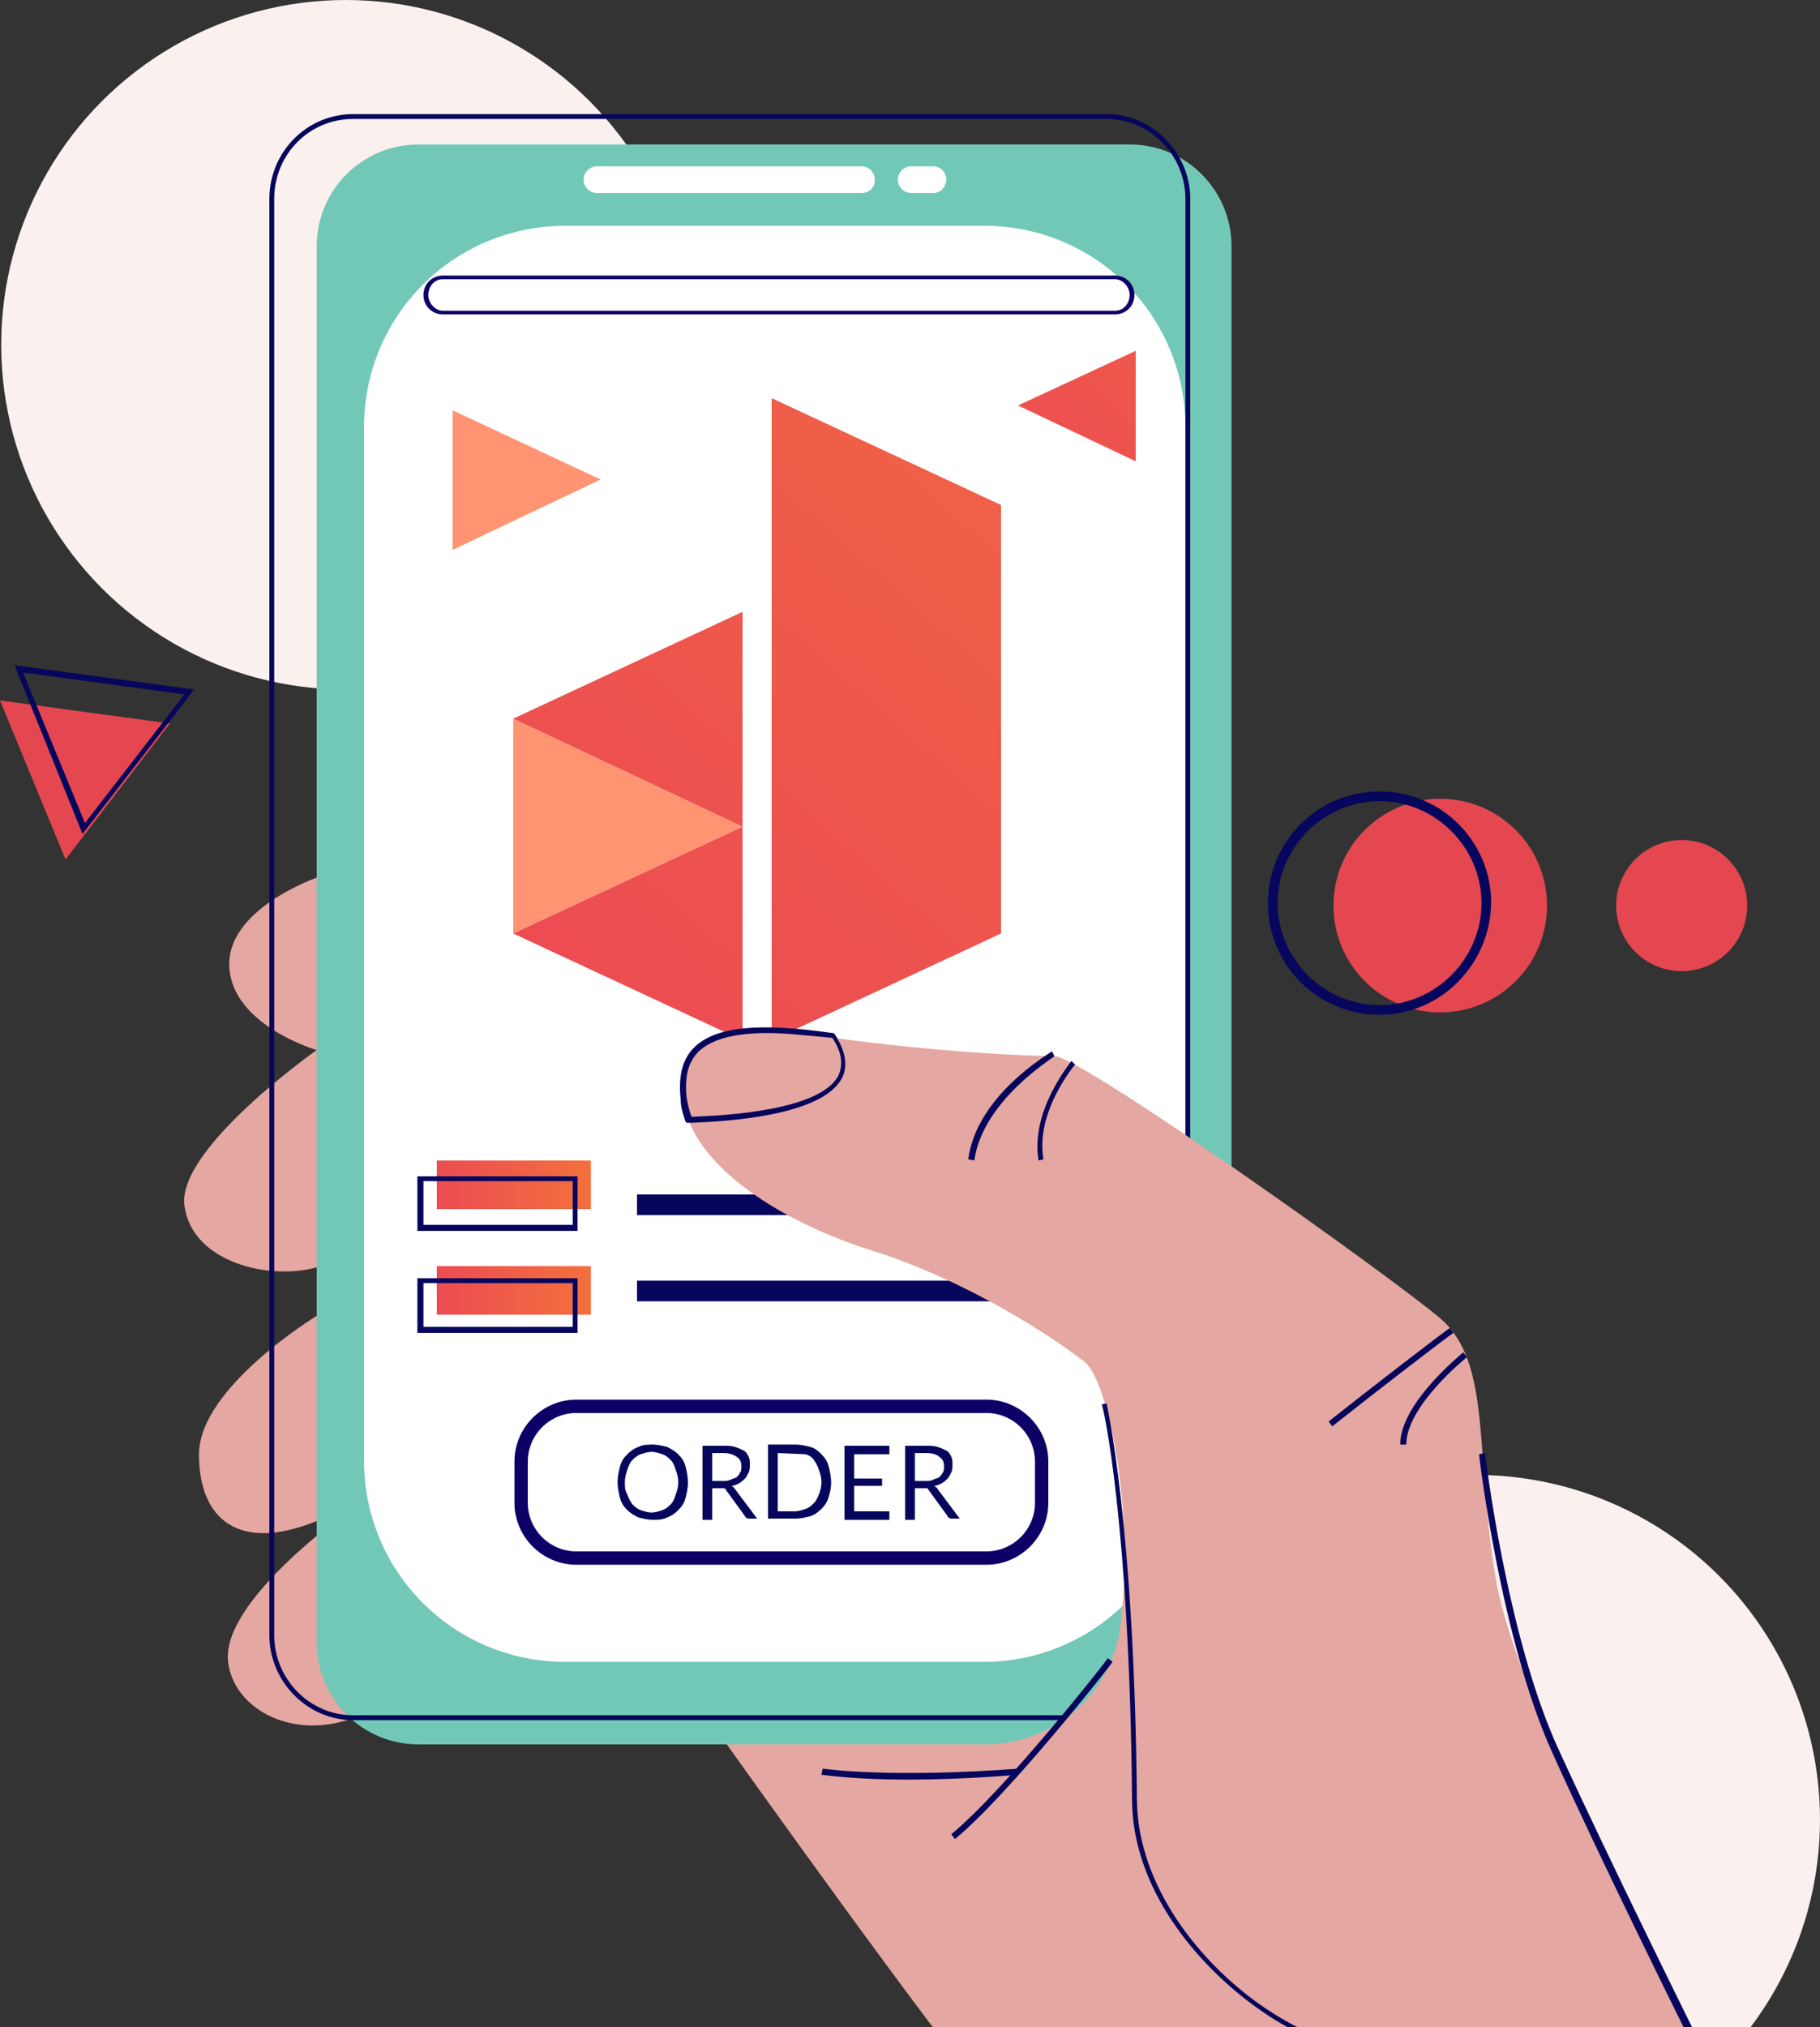 <?xml version="1.0" encoding="utf-8"?>
<!-- Generator: Adobe Illustrator 24.1.2, SVG Export Plug-In . SVG Version: 6.00 Build 0)  -->
<svg version="1.1" id="Layer_1" xmlns="http://www.w3.org/2000/svg" xmlns:xlink="http://www.w3.org/1999/xlink" x="0px" y="0px"
	 viewBox="0 0 150 167" style="enable-background:new 0 0 150 167;" xml:space="preserve">
<rect x="0" y="0" width="150" height="167" fill="#333333" stroke="none"/>
<style type="text/css">
	.st0{fill:#FAF1EF;}
	.st1{fill:#E5A7A1;}
	.st2{fill:#72C8B7;}
	.st3{fill:#FFFFFF;}
	.st4{fill:#06065C;}
	.st5{fill:#0D0067;}
	.st6{fill:url(#SVGID_1_);}
	.st7{fill:url(#SVGID_2_);}
	.st8{fill:#FF9473;}
	.st9{fill:url(#SVGID_3_);}
	.st10{fill:url(#SVGID_4_);}
	.st11{fill:url(#SVGID_5_);}
	.st12{fill:url(#SVGID_6_);}
	.st13{fill:url(#SVGID_7_);}
	.st14{fill:#E54750;}
</style>
<g>
	<circle class="st0" cx="28.5" cy="28.4" r="28.4"/>
	<circle class="st0" cx="121.6" cy="149.9" r="28.4"/>
	<g>
		<g>
			<g>
				<path class="st1" d="M26.1,72.3c0,0-7.5,2.6-7.2,7.4c0.3,4.8,7.2,6.8,7.2,6.8V72.3z"/>
				<path class="st1" d="M26.1,86.5c0,0-11.5,8.1-10.9,12.8s7,6.2,10.9,5.1V86.5z"/>
				<path class="st1" d="M26.1,108.4c0,0-9.7,5.9-9.7,11.4c0,5.4,3.3,8.1,9.7,5.5V108.4z"/>
				<path class="st1" d="M28.7,124.5c0,0-10.5,7.4-9.9,12.4c0.6,5,8.3,7.7,14.1,2.2L28.7,124.5z"/>
			</g>
			<g>
				<g>
					<path class="st2" d="M93.1,143.7H34.5c-4.7,0-8.4-3.8-8.4-8.4v-115c0-4.7,3.8-8.4,8.4-8.4h58.6c4.7,0,8.4,3.8,8.4,8.4v115
						C101.6,139.9,97.8,143.7,93.1,143.7z"/>
					<path class="st3" d="M81.1,136.9H46.6c-9.2,0-16.6-7.4-16.6-16.6V35.2c0-9.2,7.4-16.6,16.6-16.6h34.5c9.2,0,16.6,7.4,16.6,16.6
						v85.1C97.7,129.4,90.2,136.9,81.1,136.9z"/>
					<path class="st3" d="M71,15.9H49.2c-0.6,0-1.1-0.5-1.1-1.1l0,0c0-0.6,0.5-1.1,1.1-1.1H71c0.6,0,1.1,0.5,1.1,1.1l0,0
						C72.1,15.5,71.6,15.9,71,15.9z"/>
					<path class="st3" d="M76.9,15.9h-1.8c-0.6,0-1.1-0.5-1.1-1.1l0,0c0-0.6,0.5-1.1,1.1-1.1h1.8c0.6,0,1.1,0.5,1.1,1.1l0,0
						C77.9,15.5,77.5,15.9,76.9,15.9z"/>
				</g>
				<path class="st4" d="M91.2,141.7H29.1c-3.8,0-6.9-3.2-6.9-7V16.4c0-3.9,3.1-7,6.9-7h62.1c3.8,0,6.9,3.2,6.9,7v118.3
					C98.1,138.6,95,141.7,91.2,141.7z M29.1,9.8c-3.6,0-6.5,2.9-6.5,6.6v118.3c0,3.6,2.9,6.6,6.5,6.6h62.1c3.6,0,6.5-2.9,6.5-6.6
					V16.4c0-3.6-2.9-6.6-6.5-6.6C91.2,9.8,29.1,9.8,29.1,9.8z"/>
				<path class="st5" d="M91.9,25.9H36.5c-0.9,0-1.6-0.7-1.6-1.6c0-0.9,0.7-1.6,1.6-1.6h55.4c0.9,0,1.6,0.7,1.6,1.6
					C93.5,25.2,92.8,25.9,91.9,25.9z M36.5,23c-0.7,0-1.2,0.6-1.2,1.3c0,0.7,0.6,1.3,1.2,1.3h55.4c0.7,0,1.2-0.6,1.2-1.3
					c0-0.7-0.6-1.3-1.2-1.3H36.5z"/>
				<g>
					<path class="st5" d="M81.3,128.9H47.5c-2.8,0-5.1-2.3-5.1-5.1v-3.4c0-2.8,2.3-5.1,5.1-5.1h33.8c2.8,0,5.1,2.3,5.1,5.1v3.4
						C86.4,126.6,84.1,128.9,81.3,128.9z M47.5,116.4c-2.2,0-4,1.8-4,4v3.4c0,2.2,1.8,4,4,4h33.8c2.2,0,4-1.8,4-4v-3.4
						c0-2.2-1.8-4-4-4H47.5z"/>
					<g>
						<path class="st4" d="M56.7,122.1c0,0.5-0.1,0.9-0.2,1.3c-0.1,0.4-0.3,0.7-0.6,1c-0.3,0.3-0.6,0.5-0.9,0.6
							c-0.4,0.2-0.8,0.2-1.2,0.2s-0.8-0.1-1.2-0.2c-0.4-0.2-0.7-0.4-0.9-0.6c-0.3-0.3-0.5-0.6-0.6-1c-0.1-0.4-0.2-0.8-0.2-1.3
							c0-0.5,0.1-0.9,0.2-1.3c0.1-0.4,0.3-0.7,0.6-1c0.3-0.3,0.6-0.5,0.9-0.6c0.4-0.2,0.8-0.2,1.2-0.2s0.8,0.1,1.2,0.2
							c0.4,0.2,0.7,0.4,0.9,0.6c0.3,0.3,0.5,0.6,0.6,1S56.7,121.7,56.7,122.1z M55.9,122.1c0-0.4-0.1-0.7-0.2-1s-0.2-0.6-0.4-0.8
							c-0.2-0.2-0.4-0.4-0.7-0.5s-0.6-0.2-0.9-0.2c-0.3,0-0.6,0.1-0.9,0.2s-0.5,0.3-0.7,0.5c-0.2,0.2-0.3,0.5-0.4,0.8
							c-0.1,0.3-0.2,0.6-0.2,1c0,0.4,0,0.7,0.2,1c0.1,0.3,0.2,0.5,0.4,0.8c0.2,0.2,0.4,0.4,0.7,0.5c0.3,0.1,0.6,0.2,0.9,0.2
							c0.3,0,0.6-0.1,0.9-0.2c0.3-0.1,0.5-0.3,0.7-0.5c0.2-0.2,0.3-0.5,0.4-0.8C55.8,122.8,55.9,122.5,55.9,122.1z"/>
						<path class="st4" d="M58.7,122.6v2.6h-0.8v-6.1h1.7c0.4,0,0.7,0,1,0.1c0.3,0.1,0.5,0.2,0.7,0.3c0.2,0.1,0.3,0.3,0.4,0.5
							c0.1,0.2,0.1,0.4,0.1,0.7c0,0.2,0,0.4-0.1,0.6c-0.1,0.2-0.2,0.4-0.3,0.5c-0.1,0.1-0.3,0.3-0.5,0.4s-0.4,0.2-0.6,0.2
							c0.1,0.1,0.2,0.1,0.3,0.3l1.8,2.4h-0.7c-0.1,0-0.3-0.1-0.3-0.2l-1.6-2.2c0-0.1-0.1-0.1-0.2-0.1c-0.1,0-0.1,0-0.3,0
							C59.3,122.6,58.7,122.6,58.7,122.6z M58.7,122h0.9c0.2,0,0.4,0,0.6-0.1c0.2-0.1,0.3-0.1,0.5-0.2c0.1-0.1,0.2-0.2,0.3-0.4
							c0.1-0.1,0.1-0.3,0.1-0.5c0-0.4-0.1-0.6-0.4-0.8s-0.6-0.3-1.1-0.3h-0.9L58.7,122L58.7,122z"/>
						<path class="st4" d="M68.5,122.1c0,0.5-0.1,0.9-0.2,1.2c-0.1,0.4-0.3,0.7-0.6,1c-0.3,0.3-0.6,0.5-0.9,0.6
							c-0.4,0.1-0.8,0.2-1.2,0.2h-2.3v-6.1h2.3c0.4,0,0.8,0.1,1.2,0.2c0.4,0.1,0.7,0.4,0.9,0.6c0.3,0.3,0.5,0.6,0.6,1
							C68.4,121.2,68.5,121.7,68.5,122.1z M64.1,119.7v4.8h1.4c0.3,0,0.6-0.1,0.9-0.2c0.3-0.1,0.5-0.3,0.7-0.5
							c0.2-0.2,0.3-0.5,0.4-0.7c0.1-0.3,0.2-0.6,0.2-1c0-0.4-0.1-0.7-0.2-1c-0.1-0.3-0.2-0.5-0.4-0.8s-0.4-0.4-0.7-0.5L64.1,119.7z"
							/>
						<path class="st4" d="M73.3,119.1v0.7h-2.9v2h2.3v0.6h-2.3v2.1h2.9v0.7h-3.7v-6.1H73.3z"/>
						<path class="st4" d="M75.4,122.6v2.6h-0.8v-6.1h1.7c0.4,0,0.7,0,1,0.1c0.3,0.1,0.5,0.2,0.7,0.3c0.2,0.1,0.3,0.3,0.4,0.5
							c0.1,0.2,0.1,0.4,0.1,0.7c0,0.2,0,0.4-0.1,0.6c-0.1,0.2-0.2,0.4-0.3,0.5c-0.1,0.1-0.3,0.3-0.5,0.4s-0.4,0.2-0.6,0.2
							c0.1,0.1,0.2,0.1,0.3,0.3l1.8,2.4h-0.7c-0.1,0-0.3-0.1-0.3-0.2l-1.6-2.2c0-0.1-0.1-0.1-0.2-0.1c-0.1,0-0.1,0-0.3,0
							C76,122.6,75.4,122.6,75.4,122.6z M75.4,122h0.9c0.2,0,0.4,0,0.6-0.1c0.2-0.1,0.3-0.1,0.5-0.2c0.1-0.1,0.2-0.2,0.3-0.4
							c0.1-0.1,0.1-0.3,0.1-0.5c0-0.4-0.1-0.6-0.4-0.8c-0.2-0.2-0.6-0.3-1.1-0.3h-0.9V122z"/>
					</g>
				</g>
				<linearGradient id="SVGID_1_" gradientUnits="userSpaceOnUse" x1="35.996" y1="97.59" x2="48.713" y2="97.59">
					<stop  offset="0" style="stop-color:#EC4C52"/>
					<stop  offset="1" style="stop-color:#F3703D"/>
				</linearGradient>
				<rect x="36" y="95.6" class="st6" width="12.7" height="4"/>
				<linearGradient id="SVGID_2_" gradientUnits="userSpaceOnUse" x1="35.996" y1="106.349" x2="48.713" y2="106.349">
					<stop  offset="0" style="stop-color:#EC4C52"/>
					<stop  offset="1" style="stop-color:#F3703D"/>
				</linearGradient>
				<rect x="36" y="104.3" class="st7" width="12.7" height="4"/>
				<path class="st4" d="M47.6,109.8H34.4v-4.5h13.2V109.8z M34.9,109.3h12.3v-3.6H34.9C34.9,105.8,34.9,109.3,34.9,109.3z"/>
				<path class="st4" d="M47.6,101.4H34.4v-4.5h13.2V101.4z M34.9,100.9h12.3v-3.6H34.9C34.9,97.4,34.9,100.9,34.9,100.9z"/>
				<rect x="52.5" y="98.4" class="st4" width="40.9" height="1.7"/>
				<rect x="52.5" y="105.5" class="st4" width="40.9" height="1.7"/>
				<polygon class="st8" points="61.2,68.1 42.3,59.2 42.3,76.9 				"/>
				<polygon class="st8" points="49.5,39.5 37.3,33.8 37.3,45.3 				"/>
				
					<linearGradient id="SVGID_3_" gradientUnits="userSpaceOnUse" x1="41.925" y1="93.18" x2="104.36" y2="164.171" gradientTransform="matrix(1 0 0 -1 0 168)">
					<stop  offset="0" style="stop-color:#EC4C52"/>
					<stop  offset="1" style="stop-color:#F3703D"/>
				</linearGradient>
				<polygon class="st9" points="42.3,59.2 61.2,68.1 61.2,50.4 				"/>
				
					<linearGradient id="SVGID_4_" gradientUnits="userSpaceOnUse" x1="83.692" y1="126.535" x2="115.912" y2="163.171" gradientTransform="matrix(1 0 0 -1 0 168)">
					<stop  offset="0" style="stop-color:#EC4C52"/>
					<stop  offset="1" style="stop-color:#F3703D"/>
				</linearGradient>
				<polygon class="st10" points="83.9,33.4 93.6,38 93.6,28.9 				"/>
				
					<linearGradient id="SVGID_5_" gradientUnits="userSpaceOnUse" x1="80.374" y1="72.966" x2="103.076" y2="98.779" gradientTransform="matrix(-1 0 0 1 169.077 11.398)">
					<stop  offset="0" style="stop-color:#EC4C52"/>
					<stop  offset="1" style="stop-color:#F3703D"/>
				</linearGradient>
				<polygon class="st11" points="88.6,90 81.7,86.8 81.7,93.2 				"/>
				
					<linearGradient id="SVGID_6_" gradientUnits="userSpaceOnUse" x1="50.663" y1="85.495" x2="113.098" y2="156.486" gradientTransform="matrix(1 0 0 -1 0 168)">
					<stop  offset="0" style="stop-color:#EC4C52"/>
					<stop  offset="1" style="stop-color:#F3703D"/>
				</linearGradient>
				<polygon class="st12" points="42.3,76.9 61.2,85.7 61.2,68.1 				"/>
				
					<linearGradient id="SVGID_7_" gradientUnits="userSpaceOnUse" x1="49.562" y1="86.463" x2="111.997" y2="157.455" gradientTransform="matrix(1 0 0 -1 0 168)">
					<stop  offset="0" style="stop-color:#EC4C52"/>
					<stop  offset="1" style="stop-color:#F3703D"/>
				</linearGradient>
				<polygon class="st13" points="82.5,41.6 82.5,41.6 63.6,32.8 63.6,85.7 82.5,76.9 82.5,76.9 82.5,76.9 82.5,76.9 82.5,76.9 				
					"/>
			</g>
			<path class="st1" d="M104.8,197.6c0,0-3.1-6.8-6.5-11.1s-12.6-8.9-17-13.9c-4.3-4.9-21.4-28.9-21.4-28.9h21.3
				c5.5,0,10.3-4,11.1-9.5c1.3-9.2-0.9-20.4-2.9-22c-2.8-2.2-9.9-6.8-17.6-9.2c-6.9-2.2-13.2-6.1-15-10.6c-0.2-0.6-0.4-1.1-0.4-1.7
				c-0.6-5.2,3.4-6.5,12.3-5.2c8.9,1.2,16,1.5,18.2,1.5c2.2,0,27.4,17.9,31.8,21.6c4.3,3.7,2.8,11.1,4.6,21.6
				c1.8,10.5,16.6,38.5,16.6,38.5C141.8,180.9,104.8,197.6,104.8,197.6z"/>
			<path class="st4" d="M114.3,169.4c-3.2,0-7.1-1.4-10.7-4c-4.9-3.5-10.3-9.8-10.3-17.2c-0.2-22.8-2.4-32.5-2.5-32.5l0.4-0.1
				c0,0.1,2.3,9.8,2.5,32.7c0.1,7.2,5.3,13.4,10.1,16.8c4.7,3.3,9.7,4.7,13.1,3.5l0.1,0.4C116.3,169.3,115.3,169.4,114.3,169.4z"/>
			<path class="st4" d="M80.3,95.6l-0.5-0.1c0.7-5.3,6.7-8.7,6.9-8.9l0.2,0.4C86.9,87.1,81,90.6,80.3,95.6z"/>
			<path class="st4" d="M85.6,95.6c-0.7-4.1,2.6-8,2.7-8.2l0.3,0.3c0,0-3.3,3.9-2.6,7.8L85.6,95.6z"/>
			<path class="st4" d="M109.8,117.5l-0.3-0.4c3.4-2.7,9.9-7.7,10-7.7l0.3,0.4C119.7,109.8,113.2,114.8,109.8,117.5z"/>
			<path class="st4" d="M115.9,119h-0.5c0-3.4,5-7.4,5.2-7.6l0.3,0.4C120.9,111.8,115.9,115.8,115.9,119z"/>
			<path class="st4" d="M56.6,92.5l-0.1-0.1c-0.2-0.6-0.4-1.2-0.4-1.8c-0.2-1.9,0.1-3.3,1.1-4.3c1.7-1.7,5.2-2.1,11.4-1.2l0.1,0
				l0.1,0.1c0.9,1.4,1.1,2.6,0.6,3.6c-1.6,3.1-9.4,3.6-12.7,3.7L56.6,92.5z M63.3,85.1c-2.8,0-4.6,0.5-5.7,1.5
				c-0.9,0.9-1.2,2.1-1,3.9c0.1,0.5,0.2,1,0.4,1.5c2.7-0.1,10.6-0.5,12.1-3.4c0.4-0.9,0.3-1.9-0.5-3.1
				C66.5,85.3,64.7,85.1,63.3,85.1z"/>
			<path class="st4" d="M78.7,151.5l-0.3-0.4c4.4-3.6,12.9-14.4,12.9-14.5l0.4,0.3C91.6,137.1,83.1,147.9,78.7,151.5z"/>
			<path class="st4" d="M74.9,146.6c-2.4,0-4.9-0.1-7.2-0.4l0.1-0.5c6.6,0.8,16,0,16.1,0l0,0.5C83.8,146.2,79.6,146.6,74.9,146.6z"
				/>
			<path class="st4" d="M104.8,197.8l-0.2-0.4c16.3-6.4,24.9-13.9,29.3-19c4.4-5.2,5.5-9.1,5.7-9.7c-0.6-1.2-7.7-15.5-11.7-24.4
				c-4.2-9.3-6-24.3-6-24.5l0.5-0.1c0,0.2,1.8,15.1,6,24.3c4.2,9.2,11.7,24.3,11.8,24.5l0,0.1l0,0.1c0,0.2-0.9,4.3-5.8,9.9
				C129.9,183.8,121.2,191.4,104.8,197.8z"/>
		</g>
		<g>
			<circle class="st14" cx="118.7" cy="74.6" r="8.8"/>
			<path class="st4" d="M113.7,83.6c-5.1,0-9.2-4.1-9.2-9.2c0-5.1,4.1-9.2,9.2-9.2s9.2,4.1,9.2,9.2
				C122.8,79.5,118.7,83.6,113.7,83.6z M113.7,66c-4.6,0-8.4,3.8-8.4,8.4c0,4.6,3.8,8.4,8.4,8.4s8.4-3.8,8.4-8.4
				C122.1,69.8,118.3,66,113.7,66z"/>
			<circle class="st14" cx="138.6" cy="74.6" r="5.4"/>
		</g>
		<g>
			<polygon class="st14" points="0,57.7 5.4,70.8 14,59.6 			"/>
			<path class="st4" d="M6.8,68.7L1.2,54.8l14.8,2L6.8,68.7z M1.9,55.4l5.1,12.4l8.2-10.6L1.9,55.4z"/>
		</g>
	</g>
</g>
</svg>
